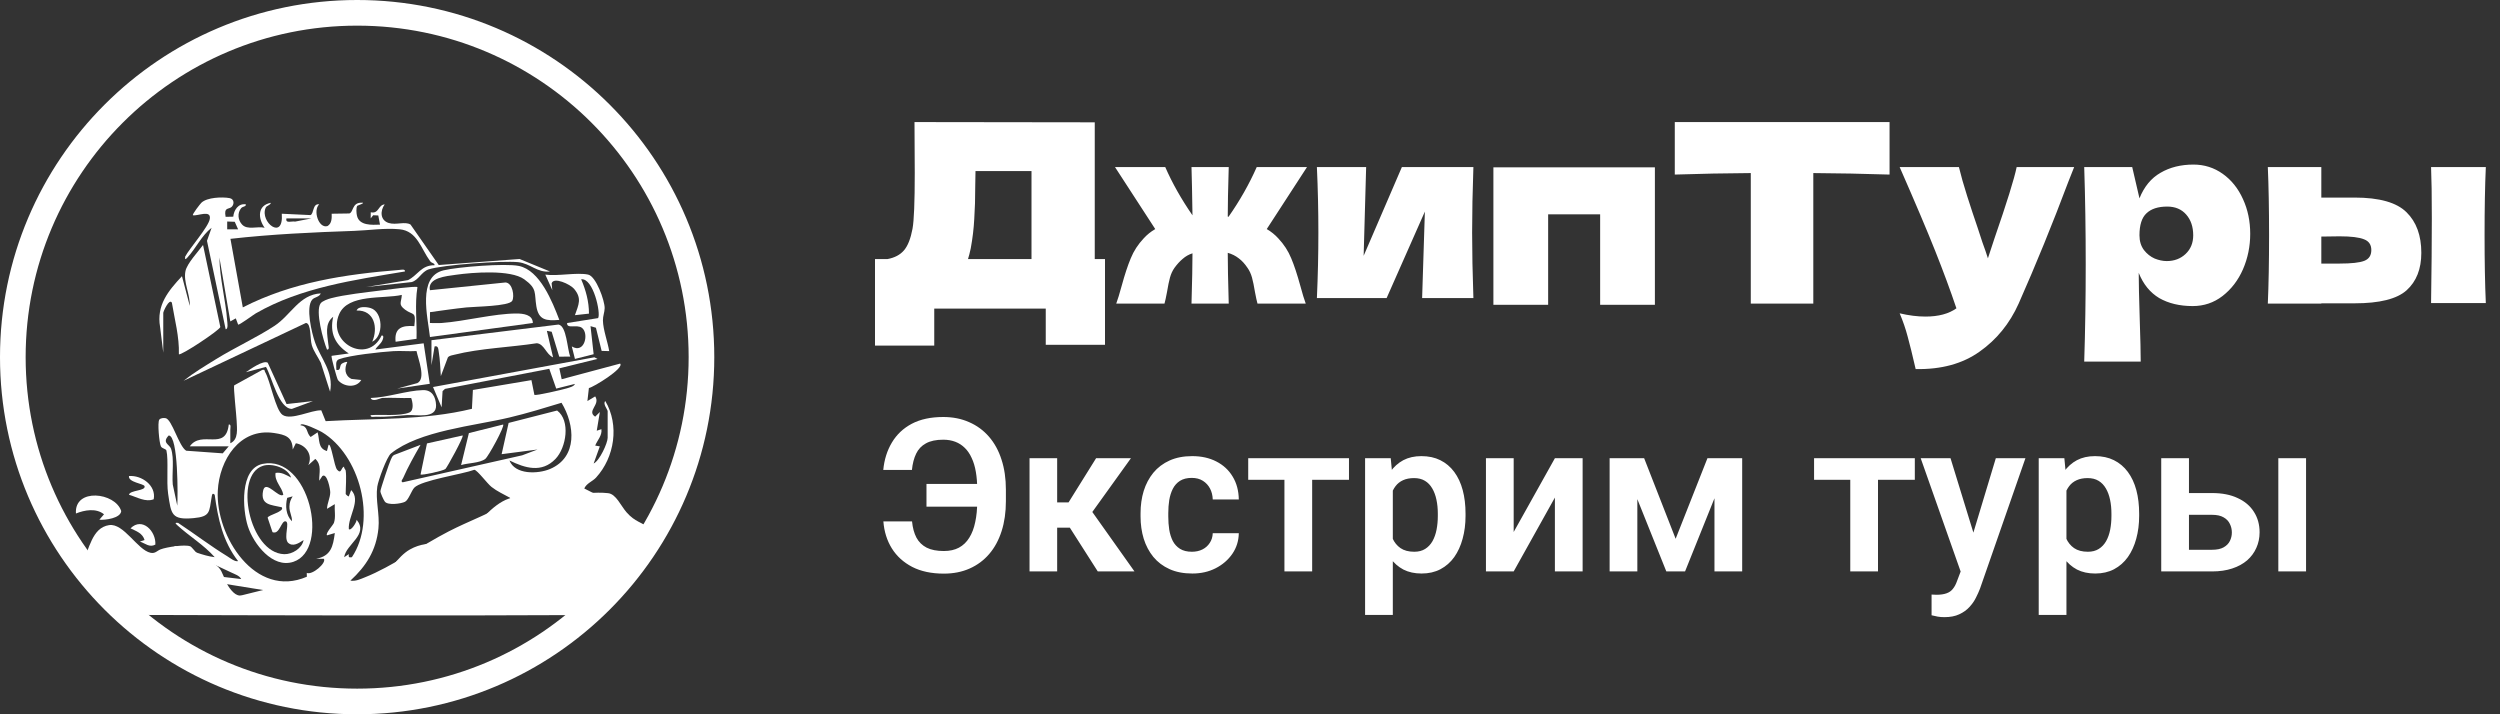 <?xml version="1.0" encoding="UTF-8"?> <svg xmlns="http://www.w3.org/2000/svg" width="140" height="40" viewBox="0 0 140 40" fill="none"><rect x="0" y="0" width="140" height="40" fill="#333333" stroke="none"/><path fill-rule="evenodd" clip-rule="evenodd" d="M20 38.564C30.253 38.564 38.564 30.253 38.564 20C38.564 9.748 30.253 1.436 20 1.436C9.748 1.436 1.436 9.748 1.436 20C1.436 30.253 9.748 38.564 20 38.564ZM20 40C31.046 40 40 31.046 40 20C40 8.954 31.046 0 20 0C8.954 0 0 8.954 0 20C0 31.046 8.954 40 20 40Z" fill="white"></path><path d="M10.627 24.997C11.29 24.057 12.644 25.302 12.811 23.773C12.963 23.752 12.893 23.972 12.897 24.077C12.906 24.325 12.89 24.575 12.898 24.822C13.372 24.611 13.267 24.007 13.251 23.55C13.241 23.271 13.063 21.668 13.113 21.582L14.694 20.711C14.857 20.69 14.797 20.745 14.842 20.823C15.145 21.339 15.427 22.977 15.831 23.239C16.314 23.551 17.423 22.956 17.992 22.979L18.236 23.585C20.966 23.423 23.747 23.549 26.428 22.894L26.482 21.838L29.76 21.287L29.925 22.111C29.989 22.175 31.489 21.824 31.709 21.756C31.841 21.715 32.155 21.647 32.194 21.499L31.148 21.761L30.76 20.654L24.92 21.777L24.784 21.903L24.73 22.81L24.249 21.673L33.285 20.008L33.46 20.099L31.323 20.627L31.454 21.237L34.727 20.361C34.981 20.613 33.22 21.693 32.978 21.73L32.895 22.459L33.33 22.198C33.642 22.658 32.836 23.014 33.329 23.334L33.592 23.072L33.418 24.12L33.679 24.034C33.728 24.389 33.455 24.644 33.331 24.952L33.59 24.997L33.244 25.957C33.574 25.805 34.029 24.811 34.029 24.514V23.027C34.029 22.938 33.74 22.605 33.897 22.459C34.692 23.806 34.421 25.607 33.377 26.747C33.182 26.959 32.846 27.063 32.719 27.355L34.359 28.189C32.953 27.861 34.233 29.258 32.894 29.453C34.498 27.622 32.602 27.796 31.216 27.993C29.776 28.198 28.465 28.554 27.478 29.671C27.331 29.837 26.8 30.647 26.735 30.675C26.694 30.693 26.511 30.715 26.52 30.627C26.505 30.41 26.482 30.145 26.43 29.936C26.405 29.834 26.496 29.777 26.303 29.805L23.552 32.121C23.548 32.487 26.279 33.036 26.605 33.433C26.609 33.623 25.86 33.568 25.701 33.553C24.032 33.399 22.755 32.829 21 33.327C20.381 33.502 19.855 33.91 19.202 34.063C17.215 34.526 15.22 34.003 13.335 33.388L14.731 33.041L7.135 31.815L7.613 31.729L13.508 32.427C13.411 32.232 13.141 32.153 12.956 32.062C11.918 31.556 10.826 31.109 9.754 30.677C9.734 30.515 9.932 30.608 10.02 30.63C10.678 30.789 11.339 31.123 12.024 31.202C11.421 30.517 10.6 30.03 9.927 29.412C9.814 29.308 9.783 29.26 9.971 29.28C10.895 29.891 11.786 30.574 12.73 31.152C12.881 31.245 13.159 31.475 13.334 31.422C12.484 30.338 12.202 29.043 12.023 27.706C11.879 27.567 11.872 27.724 11.852 27.837C11.709 28.669 11.792 28.928 10.844 29.015C9.598 29.13 9.585 28.8 9.415 27.651C9.313 26.964 9.443 25.738 9.32 25.231C9.295 25.131 9.076 25.125 9.011 24.997C8.916 24.806 8.811 23.657 8.919 23.503C8.987 23.407 9.165 23.398 9.273 23.417C9.631 23.479 10.015 24.99 10.426 25.24L12.473 25.387L12.81 24.994H10.628L10.627 24.997ZM28.528 25.784C28.84 26.59 30.118 26.551 30.798 26.265C32.367 25.603 32.194 23.789 31.446 22.555C30.479 22.849 29.514 23.145 28.529 23.38C26.543 23.855 23.491 24.115 21.895 25.394C21.66 25.582 21.178 26.91 21.128 27.25C21.02 27.992 21.27 28.802 21.193 29.587C21.072 30.815 20.503 31.708 19.621 32.516C19.928 32.56 20.169 32.435 20.438 32.329C21.923 31.743 23.649 30.518 25.121 29.761C26.276 29.165 27.505 28.735 28.615 28.056L28.561 27.876C28.213 27.681 27.841 27.518 27.526 27.269C27.282 27.076 26.73 26.325 26.562 26.308C25.907 26.556 23.594 26.893 23.199 27.312C23.04 27.481 22.876 28.004 22.678 28.101C22.454 28.211 21.721 28.31 21.552 28.092C21.486 28.009 21.299 27.606 21.303 27.505C21.306 27.391 21.806 25.898 21.887 25.736C21.936 25.638 21.963 25.537 22.067 25.479L23.551 24.911C23.209 25.508 22.848 26.142 22.573 26.773C22.542 26.844 22.421 26.956 22.548 27.01L29.245 25.497L30.099 25.173L28.091 25.434L28.483 23.684L31.198 22.989C31.958 23.548 31.715 25.068 31.107 25.7C30.334 26.503 29.402 26.215 28.528 25.785V25.784ZM19.359 26.351C19.41 26.716 19.359 27.269 19.359 27.663C19.359 27.679 19.499 27.819 19.533 27.794L19.665 27.445C20.241 28.019 19.481 28.915 19.534 29.63C19.658 29.755 19.984 29.227 19.971 29.106C20.665 29.944 19.377 30.464 19.273 31.205L19.533 31.03C19.515 31.201 19.528 31.232 19.706 31.204C21.11 29.097 20.156 25.471 18.022 24.193C17.93 24.138 16.829 23.583 16.825 23.816C17.271 23.868 17.128 24.218 17.395 24.472L17.786 24.21C17.911 24.628 17.792 25.11 18.309 25.258L18.399 24.909C18.549 24.797 18.713 26.121 18.88 26.306C19.125 26.579 19.094 26.17 19.27 26.133C19.252 26.219 19.351 26.299 19.359 26.351H19.359ZM16.392 25.17C16.379 24.459 15.984 24.346 15.347 24.248C13.417 23.952 12.284 25.764 12.196 27.484C12.067 30.025 14.298 33.553 17.184 32.297L17.179 32.083C17.479 32.224 18.299 31.522 18.136 31.291L17.701 31.293C18.537 31.134 18.65 30.606 18.75 29.85L18.313 29.98C18.21 29.867 18.658 29.406 18.701 29.277C18.811 28.954 18.722 28.572 18.748 28.232L18.313 28.494C18.322 28.177 18.487 27.894 18.494 27.575C18.497 27.409 18.321 26.465 18.052 26.658L17.877 26.92C17.865 26.473 18.031 26.043 17.658 25.698L17.266 26.046C17.536 25.473 17.13 24.92 16.568 24.823L16.393 25.171L16.392 25.17ZM9.928 28.319C9.96 27.842 9.992 24.398 9.448 24.386C9.051 24.801 9.493 24.882 9.578 25.128C9.768 25.686 9.622 26.524 9.674 27.131L9.928 28.318L9.928 28.319Z" fill="white"></path><path d="M12.96 11.596C12.79 11.737 12.53 11.592 12.635 12.143L13.063 12.134C13.096 11.771 13.342 11.371 13.77 11.445C13.78 11.583 13.594 11.549 13.504 11.658C13.281 11.929 13.322 12.326 13.557 12.576C13.86 12.9 14.416 12.654 14.819 12.755C14.44 12.225 14.409 11.498 15.168 11.357C15.132 11.508 14.938 11.494 14.875 11.64C14.536 12.428 15.896 13.511 15.78 11.969L17.384 12.045C17.586 11.975 17.498 11.378 17.875 11.445C17.512 11.78 17.846 12.817 18.341 12.659C18.583 12.516 18.582 12.214 18.574 11.969L19.564 11.954C19.799 11.877 19.712 11.384 20.187 11.352C20.593 11.325 20.016 11.511 20.008 11.524C19.932 11.642 19.957 11.936 19.99 12.081C20.118 12.645 20.83 12.596 21.28 12.58L21.184 12.066L20.898 12.054L20.758 12.23L20.762 11.887C21.228 11.99 21.167 11.473 21.543 11.445C21.276 11.811 21.29 12.338 21.767 12.487C22.187 12.618 22.672 12.383 22.99 12.575L24.57 14.841L29.097 14.504L30.798 15.202C30.084 15.288 29.709 14.751 29.008 14.68C28.158 14.593 24.776 14.827 24.002 15.086C23.599 15.221 23.446 15.687 23.052 15.796L20.495 16.076L22.854 15.685C23.409 15.4 23.587 14.846 24.337 14.852C24.339 14.722 24.181 14.753 24.087 14.625C23.575 13.93 23.366 12.931 22.376 12.839C21.535 12.76 20.667 12.9 19.839 12.929C17.528 13.008 15.195 13.116 12.905 13.375L13.597 17.214C16.332 15.809 19.33 15.357 22.374 15.116C22.47 15.109 22.699 15.052 22.677 15.202C19.832 15.679 16.859 16.091 14.323 17.549C14.185 17.628 13.387 18.226 13.335 18.176L13.204 17.828L12.898 18L12.287 14.416C12.301 15.591 12.637 16.802 12.722 17.959C12.73 18.062 12.795 18.437 12.637 18.438L11.591 13.485L11.85 12.755C11.286 13.193 10.976 13.9 10.498 14.418C10.394 14.531 10.347 14.564 10.367 14.374C10.619 13.895 11.682 12.706 11.75 12.254C11.828 11.731 11.069 12.109 10.804 12.055C10.747 12.007 11.222 11.405 11.279 11.352C11.599 11.049 12.446 11.019 12.855 11.094C13.137 11.146 13.123 11.461 12.961 11.595L12.96 11.596ZM17.438 12.231H16.041C15.972 12.538 16.343 12.368 16.525 12.41L17.438 12.231ZM13.146 12.42L12.723 12.405V12.843L13.334 12.842L13.146 12.42V12.42Z" fill="white"></path><path d="M31.322 17.914C30.602 17.97 30.166 17.947 30.035 17.148C29.913 16.399 30.098 16.175 29.358 15.641C28.592 15.089 26.478 15.252 25.526 15.388C24.997 15.465 23.929 15.55 24.075 16.252L28.308 15.818C28.709 15.84 28.822 16.602 28.684 16.846C28.509 17.156 26.571 17.168 26.128 17.215C25.445 17.286 24.759 17.387 24.08 17.481L24.075 18.089C24.291 18.082 24.512 18.103 24.729 18.088C26.04 17.993 27.655 17.559 28.921 17.556C29.291 17.556 29.838 17.615 29.838 18.088L24.078 18.873C23.956 17.758 23.361 15.494 24.839 15.139C25.639 14.947 28.299 14.736 29.057 14.893C30.238 15.136 30.932 16.895 31.322 17.914H31.322Z" fill="white"></path><path d="M9.143 19.75L8.965 18.311C8.752 17.095 9.422 16.289 10.19 15.466L10.627 17.127C10.655 16.5 10.258 15.79 10.386 15.18C10.475 14.751 11.105 14.086 11.37 13.718L12.338 18.312C12.312 18.485 10.11 19.941 10.017 19.837C10.047 18.861 9.783 17.907 9.625 16.951C9.479 16.689 9.143 17.447 9.143 17.52V19.75H9.143Z" fill="white"></path><path d="M23.377 16.078C23.219 17.047 23.355 18.018 23.326 18.973L22.154 19.138C22.072 18.368 22.514 18.21 23.202 18.264C23.308 17.393 23.138 17.681 22.683 17.34C22.286 17.041 22.479 16.949 22.502 16.515C21.468 16.751 19.497 16.442 18.994 17.591C18.297 19.184 20.588 20.443 21.369 18.789C21.526 18.766 21.45 18.982 21.417 19.056C21.321 19.274 21.128 19.378 21.018 19.575L23.725 19.225L24.068 21.493L22.241 21.761L23.373 21.453C23.871 21.198 23.41 20.092 23.325 19.658C22.893 19.686 22.454 19.637 22.023 19.664C21.324 19.709 19.592 19.892 18.982 20.117C18.751 20.202 18.848 20.513 18.835 20.712C19.105 20.774 18.998 20.513 19.119 20.386C19.172 20.331 19.396 20.238 19.446 20.276C19.275 20.633 19.299 21.039 19.684 21.22L20.231 21.279C19.953 21.751 19.231 21.666 18.923 21.279C18.879 21.225 18.521 19.974 18.572 19.926L19.532 19.794C18.763 19.297 18.452 18.652 18.659 17.739C18.157 18.133 18.337 18.753 18.387 19.28C18.396 19.378 18.467 19.595 18.311 19.575C18.102 19.059 17.645 17.417 17.954 16.989C18.05 16.855 18.372 16.744 18.538 16.7C19.306 16.498 20.515 16.369 21.334 16.265C21.602 16.231 23.302 16.004 23.374 16.078H23.377Z" fill="white"></path><path d="M24.162 19.051L31.274 18.175C31.739 18.246 31.763 19.57 31.935 19.968L31.317 19.974L30.894 18.578L30.625 18.527L30.972 20.013C30.579 19.843 30.477 19.258 30.061 19.221C28.605 19.446 26.864 19.506 25.453 19.863C25.328 19.895 25.168 19.908 25.081 20.015L24.687 21.062C24.66 20.638 24.641 20.145 24.574 19.73C24.548 19.572 24.552 19.334 24.337 19.401L24.162 20.45V19.051Z" fill="white"></path><path d="M32.937 15.378C33.38 15.473 33.869 16.843 33.861 17.258C33.857 17.491 33.759 17.695 33.764 17.952C33.775 18.469 34.03 19.142 34.116 19.662L33.692 19.65L33.372 18.353L33.069 18.264L33.244 19.836L32.197 20.1L32.021 19.4C32.745 19.843 32.998 18.655 32.583 18.356C32.297 18.15 31.728 18.44 31.759 18.089L33.494 17.814C33.659 17.557 33.227 15.553 32.545 15.64C32.806 16.247 32.984 16.892 32.982 17.563L32.196 17.65C32.401 17.056 32.602 16.712 32.145 16.171C31.933 15.92 31.001 15.484 30.891 15.87L30.93 16.251L30.537 15.378C31.226 15.478 32.301 15.242 32.938 15.378L32.937 15.378Z" fill="white"></path><path d="M17.962 16.429C17.89 16.638 17.615 16.63 17.485 16.78C17.113 17.206 17.456 18.635 17.637 19.158C17.948 20.059 18.704 20.828 18.485 21.936L17.965 20.316C17.81 19.996 17.564 19.674 17.462 19.333C17.353 18.967 17.438 18.108 17.132 18.085L10.278 21.324C10.839 20.877 11.477 20.497 12.087 20.119C13.134 19.47 14.379 18.9 15.371 18.249C16.3 17.639 16.76 16.493 17.963 16.429L17.962 16.429Z" fill="white"></path><path d="M21.411 22.286C21.303 22.291 20.857 22.54 20.756 22.287C21.696 22.261 22.768 21.873 23.685 21.846C24.183 21.832 24.4 22.208 24.42 22.687C24.453 23.474 23.317 23.212 22.804 23.244C22.205 23.282 21.689 23.36 21.06 23.335C20.954 23.33 20.736 23.401 20.756 23.248C21.328 23.204 22.405 23.317 22.919 23.102C23.2 22.985 23.107 22.51 23.026 22.286C22.491 22.307 21.947 22.257 21.411 22.286V22.286Z" fill="white"></path><path d="M5.563 29.105L5.824 28.801C5.387 28.443 4.739 28.56 4.253 28.756C4.15 27.305 6.459 27.571 6.789 28.62C6.752 29.024 5.886 29.133 5.562 29.105H5.563Z" fill="white"></path><path d="M16.048 22.627L17.525 22.461L16.344 22.899C15.607 22.893 15.224 21.103 14.895 20.547L13.771 20.843C14.006 20.678 14.745 20.155 14.993 20.312L16.048 22.626V22.627Z" fill="white"></path><path d="M8.608 27.958C8.148 28.14 7.66 27.833 7.222 27.706C7.277 27.439 8.168 27.5 8.096 27.227C8.056 27.08 7.168 27.015 7.222 26.658C7.933 26.602 8.755 27.185 8.608 27.958Z" fill="white"></path><path d="M8.7 30.498C8.366 30.678 8.138 30.427 7.834 30.329L8.096 30.242C7.98 29.853 7.633 29.747 7.309 29.588C7.965 28.932 8.747 29.755 8.7 30.498V30.498Z" fill="white"></path><path d="M5.783 31.368L5.745 31.634C5.586 31.85 3.972 31.965 4.265 31.36C4.797 31.113 5.251 31.159 5.784 31.368H5.783Z" fill="white"></path><path d="M20.844 19.138C21.185 18.367 20.972 17.356 19.97 17.389C20.064 17.135 20.528 17.182 20.761 17.254C21.45 17.468 21.5 18.827 20.844 19.138Z" fill="white"></path><path d="M25.821 26.045L26.258 24.253L28.178 23.772C28.268 23.889 27.348 25.566 27.177 25.698C26.863 25.94 26.199 25.922 25.821 26.045V26.045Z" fill="white"></path><path d="M25.908 24.385C25.985 24.457 25.027 26.194 24.945 26.262C24.812 26.372 23.617 26.631 23.551 26.57L23.911 24.832L25.908 24.385Z" fill="white"></path><path d="M14.707 25.978C17.302 25.442 18.516 30.771 16.428 31.462C15.26 31.848 14.198 30.456 13.881 29.476C13.579 28.54 13.416 26.245 14.707 25.978H14.707ZM16.302 26.745C16.124 26.202 15.234 25.925 14.726 26.085C13.078 26.602 13.945 30.969 15.913 31.034C16.36 31.048 16.913 30.712 17.001 30.243C16.746 30.407 16.393 30.654 16.12 30.381C15.877 30.066 16.244 29.249 15.996 29.194C15.748 29.139 15.659 29.965 15.26 29.801L14.988 28.991C15.021 28.833 15.956 28.652 15.779 28.407C15.178 28.264 14.576 28.293 14.732 27.489C14.863 26.813 15.61 27.935 15.866 27.706C15.79 27.267 15.363 26.963 15.431 26.483C15.762 26.428 16.027 26.598 16.302 26.745H16.302ZM16.39 27.795L16.083 27.88C15.972 28.336 16.007 28.841 16.347 29.192C16.37 28.898 16.198 28.698 16.208 28.361C16.216 28.128 16.272 27.987 16.39 27.794V27.795Z" fill="white"></path><path d="M5.996 33.896C7.548 33.902 5.379 34.43 6.93 34.434C15.855 34.461 24.189 34.485 33.117 34.442C35.171 34.432 32.819 33.208 34.865 33.07C35.025 33.059 35.218 32.308 35.368 32.28C35.412 32.272 36.24 31.148 36.23 31.059C36.206 30.855 36.518 30.89 36.391 30.736C35.798 30.023 37.034 31.405 36.733 30.413C36.551 29.818 36.881 30.003 36.391 29.601C35.931 29.223 35.571 29.245 35.083 28.685C34.77 28.326 34.499 27.668 34.06 27.618C33.311 27.531 32.524 27.674 31.775 27.708C30.816 27.752 29.843 27.743 28.884 27.837C27.835 27.94 27.056 29.045 26.243 29.767C25.082 30.799 24.145 30.097 22.954 30.771C22.25 31.169 21.8 32.072 21.128 32.538C20.552 32.939 19.733 33.537 19.145 33.842C17.843 34.52 15.27 33.697 13.859 33.407C13.463 33.326 13.3 33.445 12.973 33.075C12.646 32.702 12.607 32.406 12.397 31.995C12.139 31.492 11.459 31.327 11.07 31.017C10.949 30.921 10.732 30.624 10.657 30.595C10.357 30.475 9.329 30.637 9.001 30.761C8.784 30.843 8.696 31.013 8.429 30.956C7.7 30.801 6.928 29.279 6.107 29.407C5.14 29.557 5.013 30.757 4.588 31.572C4.285 32.154 5.116 31.801 4.668 32.208C4.165 32.665 5.717 32.396 5.242 32.891L5.996 33.896Z" fill="white"></path><path d="M55.475 27.102V28.373H51.883V27.102H55.475ZM49.469 29.199H51.074C51.109 29.559 51.191 29.861 51.32 30.107C51.453 30.354 51.645 30.541 51.895 30.67C52.145 30.795 52.465 30.857 52.855 30.857C53.184 30.857 53.465 30.795 53.699 30.67C53.938 30.541 54.131 30.355 54.279 30.113C54.432 29.871 54.543 29.578 54.613 29.234C54.688 28.891 54.725 28.5 54.725 28.062V27.412C54.725 27.049 54.699 26.721 54.648 26.428C54.598 26.131 54.52 25.871 54.414 25.648C54.312 25.422 54.185 25.234 54.033 25.086C53.881 24.934 53.703 24.818 53.5 24.74C53.297 24.662 53.07 24.623 52.82 24.623C52.422 24.623 52.1 24.691 51.853 24.828C51.607 24.961 51.424 25.154 51.303 25.408C51.182 25.658 51.103 25.961 51.068 26.316H49.463C49.518 25.742 49.678 25.232 49.943 24.787C50.209 24.338 50.58 23.986 51.057 23.732C51.537 23.479 52.125 23.352 52.82 23.352C53.355 23.352 53.838 23.447 54.268 23.639C54.701 23.826 55.072 24.098 55.381 24.453C55.69 24.809 55.924 25.236 56.084 25.736C56.248 26.236 56.33 26.799 56.33 27.424V28.062C56.33 28.684 56.25 29.244 56.09 29.744C55.93 30.244 55.699 30.67 55.398 31.021C55.098 31.373 54.732 31.645 54.303 31.836C53.877 32.027 53.395 32.123 52.855 32.123C52.164 32.123 51.574 31.998 51.086 31.748C50.598 31.494 50.217 31.148 49.943 30.711C49.67 30.27 49.512 29.766 49.469 29.199ZM59.201 25.66V32H57.654V25.66H59.201ZM63.332 25.66L60.537 29.551H58.891L58.697 28.133H59.84L61.381 25.66H63.332ZM61.475 32L59.74 29.281L61.029 28.473L63.531 32H61.475ZM66.748 30.898C66.967 30.898 67.162 30.855 67.334 30.77C67.506 30.684 67.643 30.562 67.744 30.406C67.85 30.25 67.906 30.068 67.914 29.861H69.373C69.365 30.291 69.244 30.676 69.01 31.016C68.775 31.355 68.463 31.625 68.072 31.824C67.686 32.02 67.252 32.117 66.772 32.117C66.283 32.117 65.857 32.035 65.494 31.871C65.131 31.707 64.828 31.479 64.586 31.186C64.348 30.893 64.168 30.553 64.047 30.166C63.93 29.779 63.871 29.365 63.871 28.924V28.736C63.871 28.295 63.93 27.881 64.047 27.494C64.168 27.107 64.348 26.768 64.586 26.475C64.828 26.182 65.131 25.953 65.494 25.789C65.857 25.625 66.281 25.543 66.766 25.543C67.277 25.543 67.727 25.643 68.113 25.842C68.504 26.041 68.809 26.322 69.027 26.686C69.25 27.049 69.365 27.477 69.373 27.969H67.914C67.906 27.742 67.856 27.539 67.762 27.359C67.668 27.18 67.535 27.035 67.363 26.926C67.191 26.816 66.982 26.762 66.736 26.762C66.475 26.762 66.256 26.816 66.08 26.926C65.908 27.035 65.773 27.186 65.676 27.377C65.582 27.564 65.516 27.775 65.477 28.01C65.441 28.24 65.424 28.482 65.424 28.736V28.924C65.424 29.182 65.441 29.428 65.477 29.662C65.516 29.896 65.582 30.107 65.676 30.295C65.773 30.479 65.908 30.625 66.08 30.734C66.256 30.844 66.478 30.898 66.748 30.898ZM73.481 25.66V32H71.928V25.66H73.481ZM75.543 25.66V26.867H69.9V25.66H75.543ZM77.998 26.879V34.438H76.445V25.66H77.881L77.998 26.879ZM82.07 28.766V28.889C82.07 29.35 82.016 29.777 81.906 30.172C81.801 30.562 81.644 30.904 81.438 31.197C81.231 31.486 80.973 31.713 80.664 31.877C80.359 32.037 80.008 32.117 79.609 32.117C79.219 32.117 78.879 32.043 78.59 31.895C78.301 31.742 78.057 31.527 77.857 31.25C77.658 30.973 77.498 30.65 77.377 30.283C77.26 29.912 77.172 29.508 77.113 29.07V28.678C77.172 28.213 77.26 27.791 77.377 27.412C77.498 27.029 77.658 26.699 77.857 26.422C78.057 26.141 78.299 25.924 78.584 25.771C78.873 25.619 79.211 25.543 79.598 25.543C80 25.543 80.353 25.619 80.658 25.771C80.967 25.924 81.227 26.143 81.438 26.428C81.648 26.713 81.807 27.053 81.912 27.447C82.018 27.842 82.07 28.281 82.07 28.766ZM80.518 28.889V28.766C80.518 28.484 80.492 28.225 80.441 27.986C80.391 27.744 80.312 27.533 80.207 27.354C80.102 27.17 79.965 27.027 79.797 26.926C79.629 26.824 79.426 26.773 79.188 26.773C78.949 26.773 78.744 26.812 78.572 26.891C78.4 26.969 78.26 27.08 78.15 27.225C78.041 27.369 77.955 27.541 77.893 27.74C77.834 27.936 77.795 28.152 77.775 28.391V29.363C77.811 29.652 77.879 29.912 77.981 30.143C78.082 30.373 78.231 30.557 78.426 30.693C78.625 30.83 78.883 30.898 79.199 30.898C79.438 30.898 79.641 30.846 79.809 30.74C79.977 30.635 80.113 30.49 80.219 30.307C80.324 30.119 80.4 29.904 80.447 29.662C80.494 29.42 80.518 29.162 80.518 28.889ZM84.766 29.791L87.074 25.66H88.627V32H87.074V27.863L84.766 32H83.213V25.66H84.766V29.791ZM93.836 30.172L95.617 25.66H96.912L94.363 32H93.314L90.772 25.66H92.072L93.836 30.172ZM91.691 25.66V32H90.139V25.66H91.691ZM96.01 32V25.66H97.562V32H96.01ZM105.168 25.66V32H103.615V25.66H105.168ZM107.23 25.66V26.867H101.588V25.66H107.23ZM110.066 31.297L111.766 25.66H113.424L110.881 32.961C110.822 33.117 110.746 33.287 110.652 33.471C110.562 33.654 110.441 33.828 110.289 33.992C110.137 34.16 109.945 34.297 109.715 34.402C109.488 34.508 109.213 34.56 108.889 34.56C108.748 34.56 108.623 34.551 108.514 34.531C108.404 34.512 108.289 34.486 108.168 34.455V33.295C108.207 33.299 108.252 33.301 108.303 33.301C108.357 33.305 108.404 33.307 108.443 33.307C108.67 33.307 108.857 33.279 109.006 33.225C109.154 33.174 109.273 33.09 109.363 32.973C109.457 32.859 109.535 32.711 109.598 32.527L110.066 31.297ZM109.229 25.66L110.664 30.33L110.916 31.965L109.85 32.158L107.559 25.66H109.229ZM115.721 26.879V34.438H114.168V25.66H115.604L115.721 26.879ZM119.793 28.766V28.889C119.793 29.35 119.738 29.777 119.629 30.172C119.523 30.562 119.367 30.904 119.16 31.197C118.953 31.486 118.695 31.713 118.387 31.877C118.082 32.037 117.73 32.117 117.332 32.117C116.941 32.117 116.602 32.043 116.312 31.895C116.023 31.742 115.779 31.527 115.58 31.25C115.381 30.973 115.221 30.65 115.1 30.283C114.982 29.912 114.895 29.508 114.836 29.07V28.678C114.895 28.213 114.982 27.791 115.1 27.412C115.221 27.029 115.381 26.699 115.58 26.422C115.779 26.141 116.021 25.924 116.307 25.771C116.596 25.619 116.934 25.543 117.32 25.543C117.723 25.543 118.076 25.619 118.381 25.771C118.689 25.924 118.949 26.143 119.16 26.428C119.371 26.713 119.529 27.053 119.635 27.447C119.74 27.842 119.793 28.281 119.793 28.766ZM118.24 28.889V28.766C118.24 28.484 118.215 28.225 118.164 27.986C118.113 27.744 118.035 27.533 117.93 27.354C117.824 27.17 117.688 27.027 117.52 26.926C117.352 26.824 117.148 26.773 116.91 26.773C116.672 26.773 116.467 26.812 116.295 26.891C116.123 26.969 115.982 27.08 115.873 27.225C115.764 27.369 115.678 27.541 115.615 27.74C115.557 27.936 115.518 28.152 115.498 28.391V29.363C115.533 29.652 115.602 29.912 115.703 30.143C115.805 30.373 115.953 30.557 116.148 30.693C116.348 30.83 116.605 30.898 116.922 30.898C117.16 30.898 117.363 30.846 117.531 30.74C117.699 30.635 117.836 30.49 117.941 30.307C118.047 30.119 118.123 29.904 118.17 29.662C118.217 29.42 118.24 29.162 118.24 28.889ZM122.025 27.611H123.877C124.439 27.611 124.918 27.705 125.312 27.893C125.711 28.076 126.014 28.334 126.221 28.666C126.432 28.994 126.537 29.375 126.537 29.809C126.537 30.121 126.477 30.412 126.355 30.682C126.238 30.947 126.066 31.18 125.84 31.379C125.613 31.574 125.334 31.727 125.002 31.836C124.674 31.945 124.299 32 123.877 32H121.029V25.66H122.582V30.787H123.877C124.146 30.787 124.361 30.742 124.521 30.652C124.686 30.559 124.803 30.439 124.873 30.295C124.947 30.146 124.984 29.988 124.984 29.82C124.984 29.648 124.947 29.488 124.873 29.34C124.803 29.188 124.686 29.064 124.521 28.971C124.361 28.877 124.146 28.83 123.877 28.83H122.025V27.611ZM129.139 25.66V32H127.586V25.66H129.139Z" fill="white"></path><path d="M61.306 14.508H61.88V19.31H58.562V17.28H52.318V19.352H49V14.508H49.7C50.101 14.433 50.409 14.27 50.624 14.018C50.839 13.766 50.997 13.365 51.1 12.814C51.184 12.357 51.226 11.316 51.226 9.692L51.212 6.836L61.306 6.85V14.508ZM54.362 13.906C54.306 14.167 54.255 14.368 54.208 14.508H57.764V9.58H54.628L54.614 10.392C54.614 11.101 54.595 11.727 54.558 12.268C54.53 12.8 54.465 13.346 54.362 13.906ZM70.938 12.828C71.18 12.968 71.395 13.141 71.582 13.346C71.899 13.682 72.141 14.055 72.309 14.466C72.478 14.867 72.645 15.376 72.814 15.992C72.935 16.44 73.037 16.776 73.121 17H70.419C70.382 16.869 70.335 16.655 70.279 16.356C70.224 16.02 70.168 15.749 70.112 15.544C70.055 15.339 69.972 15.157 69.859 14.998C69.71 14.774 69.547 14.597 69.37 14.466C69.192 14.326 68.987 14.223 68.754 14.158C68.754 14.783 68.772 15.731 68.809 17H66.724C66.761 15.749 66.779 14.811 66.779 14.186C66.574 14.251 66.392 14.354 66.234 14.494C66.075 14.625 65.921 14.793 65.772 14.998C65.659 15.157 65.576 15.339 65.519 15.544C65.463 15.749 65.407 16.02 65.352 16.356C65.296 16.655 65.249 16.869 65.212 17H62.51C62.593 16.776 62.696 16.44 62.818 15.992C62.986 15.376 63.154 14.867 63.322 14.466C63.489 14.055 63.732 13.682 64.049 13.346C64.236 13.141 64.451 12.968 64.694 12.828L62.44 9.356H65.254C65.645 10.252 66.154 11.153 66.779 12.058C66.761 10.845 66.742 9.944 66.724 9.356H68.809C68.772 10.588 68.754 11.512 68.754 12.128L68.796 12.142C69.43 11.237 69.957 10.308 70.377 9.356H73.192L70.938 12.828ZM82.51 9.356C82.463 10.709 82.439 11.932 82.439 13.024C82.439 14.097 82.463 15.32 82.51 16.692H79.639L79.793 11.848L77.651 16.692H73.746C73.802 15.46 73.829 14.237 73.829 13.024C73.829 11.792 73.802 10.569 73.746 9.356H76.504L76.364 14.326L78.505 9.356H82.51ZM83.63 9.37H92.674V17.07H89.608V12.002H86.696V17.07H83.63V9.37ZM105.815 9.776C104.349 9.729 102.926 9.701 101.545 9.692V17H98.044V9.692C96.654 9.701 95.235 9.729 93.788 9.776V6.836H105.815V9.776ZM116.153 9.356L115.831 10.168C114.944 12.529 114.016 14.807 113.045 17C112.541 18.12 111.813 19.016 110.861 19.688C109.909 20.369 108.714 20.696 107.277 20.668C107.1 19.893 106.95 19.287 106.829 18.848C106.717 18.419 106.568 17.985 106.381 17.546C106.894 17.667 107.375 17.728 107.823 17.728C108.551 17.728 109.13 17.574 109.559 17.266C109.223 16.267 108.826 15.194 108.369 14.046C107.912 12.898 107.249 11.335 106.381 9.356H109.699C109.811 9.823 109.965 10.364 110.161 10.98C110.357 11.596 110.553 12.189 110.749 12.758C110.805 12.935 110.894 13.206 111.015 13.57C111.146 13.925 111.248 14.223 111.323 14.466L111.687 13.36C112.387 11.335 112.802 10 112.933 9.356H116.153ZM122.834 9.216C123.441 9.216 123.987 9.389 124.472 9.734C124.958 10.079 125.336 10.551 125.606 11.148C125.877 11.736 126.012 12.385 126.012 13.094C126.012 13.794 125.877 14.457 125.606 15.082C125.336 15.698 124.953 16.197 124.458 16.58C123.973 16.953 123.418 17.14 122.792 17.14C122.064 17.14 121.439 16.991 120.916 16.692C120.403 16.384 120.02 15.913 119.768 15.278C119.768 15.81 119.787 16.664 119.824 17.84C119.862 18.979 119.88 19.781 119.88 20.248H116.716C116.772 18.512 116.8 16.697 116.8 14.802C116.8 12.907 116.772 11.092 116.716 9.356H119.404L119.81 11.106C120.072 10.453 120.464 9.977 120.986 9.678C121.509 9.37 122.125 9.216 122.834 9.216ZM121.336 14.62C121.756 14.62 122.106 14.489 122.386 14.228C122.676 13.957 122.82 13.607 122.82 13.178C122.82 12.702 122.69 12.315 122.428 12.016C122.167 11.717 121.812 11.568 121.364 11.568C120.851 11.568 120.464 11.694 120.202 11.946C119.941 12.189 119.81 12.599 119.81 13.178C119.81 13.505 119.894 13.78 120.062 14.004C120.23 14.219 120.431 14.377 120.664 14.48C120.898 14.573 121.122 14.62 121.336 14.62ZM131.856 11.064C133.246 11.064 134.217 11.339 134.768 11.89C135.318 12.431 135.594 13.187 135.594 14.158C135.594 15.063 135.318 15.763 134.768 16.258C134.226 16.743 133.256 16.986 131.856 16.986H129.994V17H126.998C127.044 15.936 127.068 14.662 127.068 13.178C127.068 11.694 127.044 10.42 126.998 9.356H129.994V11.064H131.856ZM139.206 9.356C139.159 10.401 139.136 11.671 139.136 13.164C139.136 14.648 139.159 15.917 139.206 16.972H136.14C136.168 15.096 136.182 13.519 136.182 12.24C136.182 10.961 136.168 10 136.14 9.356H139.206ZM131.016 14.76C131.678 14.76 132.14 14.709 132.402 14.606C132.663 14.503 132.794 14.303 132.794 14.004C132.794 13.705 132.658 13.505 132.388 13.402C132.117 13.29 131.66 13.234 131.016 13.234L129.994 13.248V14.76H131.016Z" fill="white"></path></svg> 